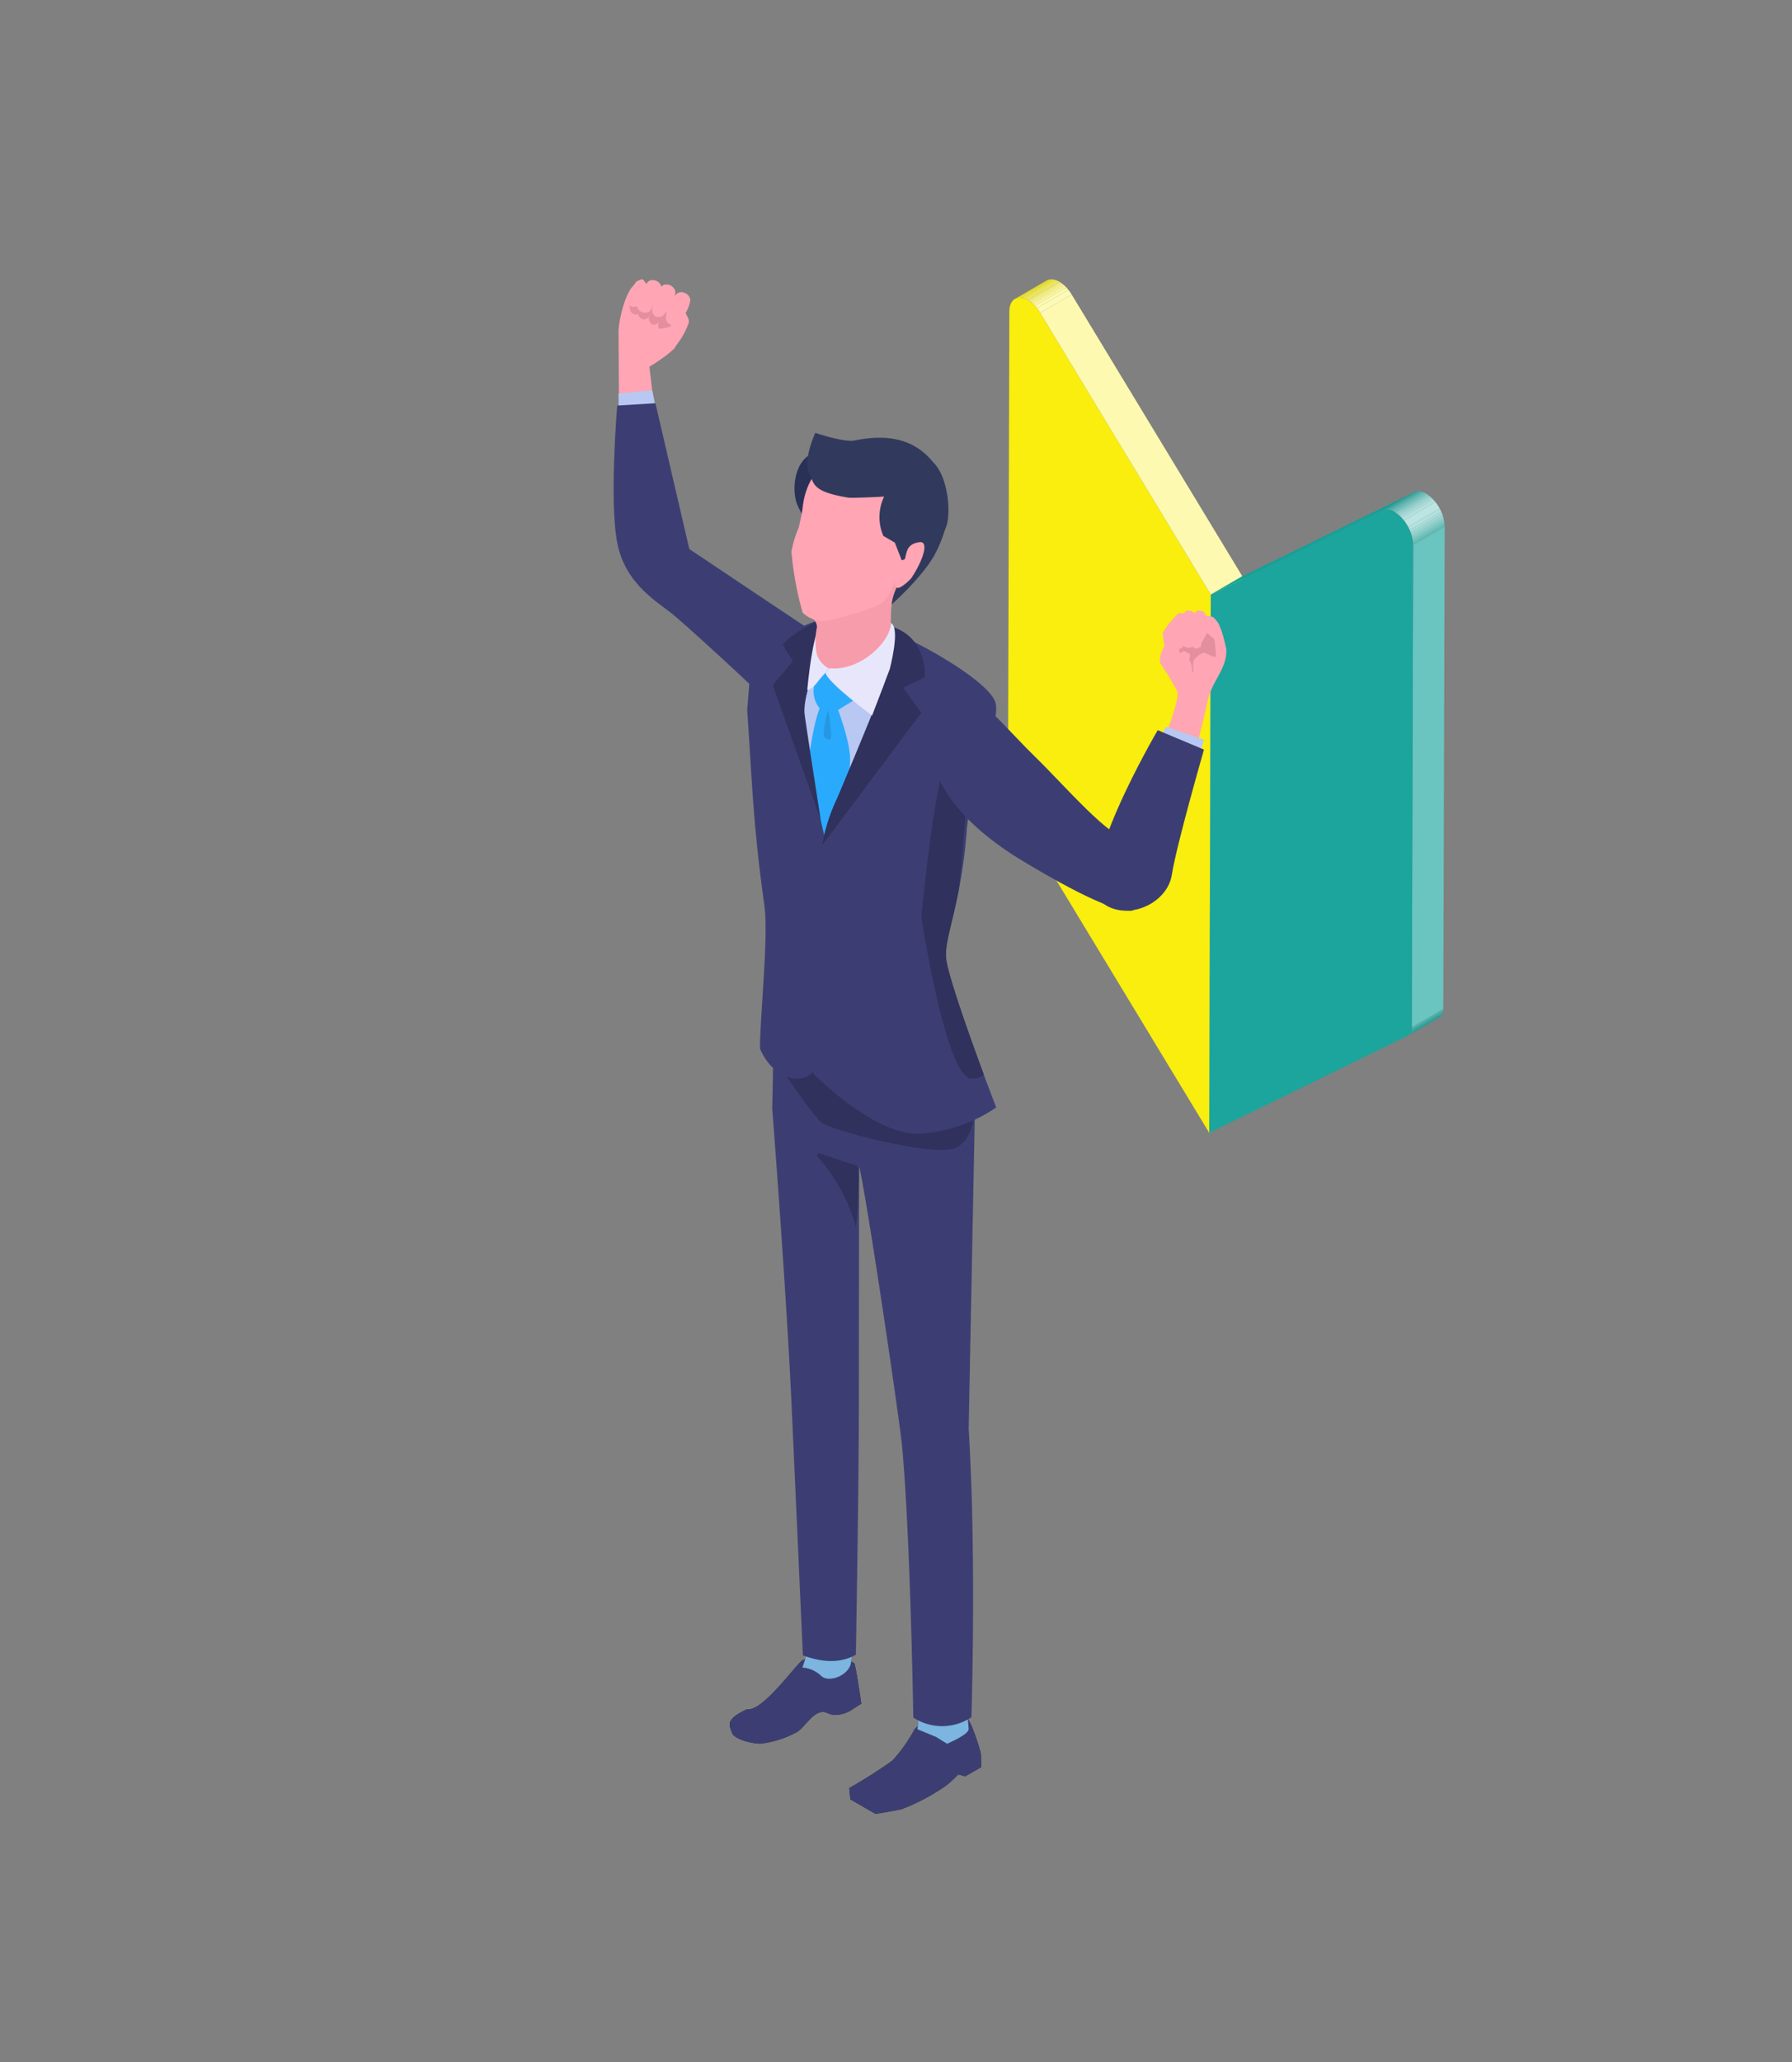 <svg xmlns="http://www.w3.org/2000/svg" xmlns:xlink="http://www.w3.org/1999/xlink" width="200" height="230" viewBox="0 0 200 230"><rect x="0" y="0" width="200" height="230" fill="#808080" stroke="none"/><defs><clipPath id="a"><path d="M11.833,0a1.082,1.082,0,0,0-.54.141L7.774,2.187a1.452,1.452,0,0,1,1.457.131L12.75.274a1.847,1.847,0,0,0-.9-.273Z" transform="translate(-7.774 -0.001)" fill="none"/></clipPath><clipPath id="b"><path d="M22.363,4.777A3.992,3.992,0,0,1,23.717,6.19l3.519-2.045a3.993,3.993,0,0,0-1.354-1.413Z" transform="translate(-22.363 -2.732)" fill="none"/></clipPath><clipPath id="c"><rect width="48.738" height="95.203" fill="none"/></clipPath><clipPath id="d"><path d="M447.508,816.858a1.043,1.043,0,0,1-.423.947l3.519-2.045a1.043,1.043,0,0,0,.423-.947Z" transform="translate(-447.085 -814.813)" fill="none"/></clipPath><clipPath id="e"><path d="M422.087,236.8l-3.519,2.045a1.431,1.431,0,0,1,1.357.153l3.519-2.045a1.762,1.762,0,0,0-.867-.264,1.1,1.1,0,0,0-.49.111" transform="translate(-418.568 -236.689)" fill="none"/></clipPath><clipPath id="g"><path d="M432.159,241.374a4.629,4.629,0,0,1,2.066,3.683l3.519-2.045a4.629,4.629,0,0,0-2.066-3.682Z" transform="translate(-432.159 -239.329)" fill="none"/></clipPath><clipPath id="h"><rect width="68.381" height="171.163" fill="none"/></clipPath><clipPath id="j"><rect width="200" height="230"/></clipPath></defs><g id="i" clip-path="url(#j)"><g transform="translate(68.486 31.161)"><g transform="translate(44.011 0)"><g transform="translate(0.776 0)"><g clip-path="url(#a)"><path d="M7.774,2.558,11.293.513a1.013,1.013,0,0,1,.239-.1L8.013,2.458a1.017,1.017,0,0,0-.239.1" transform="translate(-7.774 -0.372)" fill="#f9ee0a"/><path d="M10.164,2.146,13.683.1a1.116,1.116,0,0,1,.184-.035L10.348,2.111a1.118,1.118,0,0,0-.184.035" transform="translate(-9.925 -0.06)" fill="#f9ee14"/><path d="M12,2.052,15.521.008A1.245,1.245,0,0,1,15.673,0L12.154,2.046A1.246,1.246,0,0,0,12,2.052" transform="translate(-11.58 -0.001)" fill="#faef1f"/><path d="M13.521,2.048,17.04,0q.068,0,.137.009L13.658,2.057q-.07-.008-.137-.009" transform="translate(-12.947 -0.003)" fill="#faf029"/><path d="M14.9,2.141,18.414.1q.063.007.128.021L15.023,2.161q-.065-.013-.128-.021" transform="translate(-14.184 -0.087)" fill="#faf133"/><path d="M16.178,2.346,19.7.3q.06.012.121.029L16.3,2.375q-.061-.017-.121-.029" transform="translate(-15.339 -0.271)" fill="#faf13d"/><path d="M17.387,2.639,20.906.594c.039.011.078.023.117.037L17.5,2.676q-.059-.021-.117-.037" transform="translate(-16.427 -0.535)" fill="#fbf247"/><path d="M18.557,3.008,22.076.963q.057.02.115.044L18.672,3.052q-.058-.024-.115-.044" transform="translate(-17.48 -0.867)" fill="#fbf352"/><path d="M19.709,3.453l3.519-2.045q.057.024.114.052L19.823,3.5q-.057-.028-.114-.052" transform="translate(-18.517 -1.268)" fill="#fbf35c"/><path d="M20.847,3.97l3.519-2.045q.056.028.113.059L20.96,4.029Q20.9,4,20.847,3.97" transform="translate(-19.542 -1.733)" fill="#fbf466"/><path d="M21.98,4.561,25.5,2.516l.038.022L22.018,4.582l-.038-.022" transform="translate(-20.561 -2.265)" fill="#fcf570"/></g></g><g transform="translate(2.233 0.273)"><g clip-path="url(#b)"><path d="M22.363,4.777l3.519-2.045.076.046L22.439,4.823l-.076-.046" transform="translate(-22.363 -2.732)" fill="#fcf570"/><path d="M23.125,5.235,26.644,3.19q.059.036.117.077L23.242,5.312q-.059-.041-.117-.077" transform="translate(-23.049 -3.144)" fill="#fcf67a"/><path d="M24.3,6.006l3.519-2.045q.061.042.122.089L24.42,6.095q-.061-.047-.122-.089" transform="translate(-24.105 -3.838)" fill="#fcf685"/><path d="M25.52,6.9l3.519-2.045q.065.05.13.105L25.65,7q-.065-.055-.13-.105" transform="translate(-25.205 -4.642)" fill="#fcf78f"/><path d="M26.821,7.951,30.34,5.906q.072.061.143.129L26.964,8.08q-.071-.068-.143-.129" transform="translate(-26.376 -5.589)" fill="#fdf899"/><path d="M28.258,9.244,31.777,7.2q.085.081.169.171L28.427,9.415q-.084-.09-.169-.171" transform="translate(-27.669 -6.753)" fill="#fdf9a3"/><path d="M29.952,10.952l3.519-2.045q.124.133.244.286L30.2,11.238q-.12-.153-.244-.286" transform="translate(-29.194 -8.29)" fill="#fdf9ad"/><path d="M32.4,13.812l3.519-2.045a5.134,5.134,0,0,1,.352.51l-3.519,2.045a5.136,5.136,0,0,0-.352-.51" transform="translate(-31.397 -10.865)" fill="#fdfab8"/></g></g><g clip-path="url(#c)"><path d="M2.233,20.752a3.994,3.994,0,0,1,1.354,1.413l19.047,31.43-.17,60.042-22-36.311A3.006,3.006,0,0,1,0,75.823L.152,22.04c0-1.484,1.018-1.9,2.081-1.288" transform="translate(0 -18.434)" fill="#f9ee0d"/><path d="M35.923,18.924l3.519-2.045,19.047,31.43-3.519,2.045Z" transform="translate(-32.336 -15.194)" fill="#fdf9b0"/><path d="M225.132,333.683l3.519-2.045-.17,60.042-3.519,2.045Z" transform="translate(-202.498 -298.522)" fill="#fbf461"/></g><g transform="translate(44.643 81.363)"><g clip-path="url(#d)"><path d="M451.325,816.858l3.519-2.045v0l-3.519,2.045v0" transform="translate(-450.902 -814.813)" fill="#5cbeb8"/><path d="M451.3,816.9l3.519-2.045c0,.034,0,.068,0,.1L451.293,817q0-.05,0-.1" transform="translate(-450.873 -814.851)" fill="#52bbb4"/><path d="M451.213,817.916l3.519-2.045c0,.034-.005.068-.009.1l-3.519,2.045q.006-.05.009-.1" transform="translate(-450.793 -815.765)" fill="#49b7b0"/><path d="M451.062,818.93l3.519-2.045q-.006.053-.016.1l-3.519,2.045q.009-.05.016-.1" transform="translate(-450.65 -816.678)" fill="#3fb3ac"/><path d="M450.825,819.965l3.519-2.045c-.007.037-.015.072-.025.107l-3.519,2.045c.009-.034.018-.07.024-.107" transform="translate(-450.43 -817.61)" fill="#35afa8"/><path d="M450.467,821.033l3.519-2.045q-.016.059-.037.113l-3.519,2.045a1.145,1.145,0,0,0,.037-.113" transform="translate(-450.096 -818.571)" fill="#2caba3"/><path d="M449.9,822.17l3.519-2.045a1.033,1.033,0,0,1-.059.128l-3.519,2.045a1,1,0,0,0,.059-.128" transform="translate(-449.561 -819.595)" fill="#22a89f"/><path d="M447.36,823.45l3.519-2.045a.745.745,0,0,1-.275.289l-3.519,2.045a.742.742,0,0,0,.275-.289" transform="translate(-447.085 -820.747)" fill="#19a49b"/></g></g><path d="M226.666,249.215l3.519-2.045,19.162-9.37-3.519,2.045Z" transform="translate(-204.033 -214.054)" fill="#13a199"/><path d="M451.478,278.252l-.152,53.783,3.519-2.045L455,276.207Z" transform="translate(-406.258 -248.626)" fill="#6ac4bf"/><g transform="translate(41.796 23.635)"><g clip-path="url(#e)"><path d="M418.568,239.2l3.519-2.045a1.063,1.063,0,0,1,.188-.071l-3.519,2.045a1.072,1.072,0,0,0-.188.071" transform="translate(-418.568 -237.049)" fill="#19a49b"/><path d="M420.447,238.83l3.519-2.045a1.105,1.105,0,0,1,.18-.034l-3.519,2.045a1.116,1.116,0,0,0-.18.034" transform="translate(-420.259 -236.745)" fill="#22a89f"/><path d="M422.245,238.74l3.519-2.045a1.2,1.2,0,0,1,.146-.006l-3.519,2.045a1.182,1.182,0,0,0-.146.006" transform="translate(-421.878 -236.689)" fill="#2caba3"/><path d="M423.706,238.736l3.519-2.045q.064,0,.129.009l-3.519,2.045q-.065-.008-.129-.009" transform="translate(-423.193 -236.691)" fill="#35afa8"/><path d="M425,238.825l3.519-2.045c.04,0,.08.011.12.019l-3.519,2.045q-.06-.012-.12-.019" transform="translate(-424.355 -236.771)" fill="#3fb3ac"/><path d="M426.2,239.017l3.519-2.045q.057.012.114.028l-3.519,2.045c-.038-.011-.076-.02-.114-.028" transform="translate(-425.433 -236.944)" fill="#49b7b0"/><path d="M427.341,239.295l3.519-2.045q.055.015.111.035l-3.519,2.045c-.037-.013-.074-.025-.111-.035" transform="translate(-426.465 -237.194)" fill="#52bbb4"/><path d="M428.454,239.647l3.519-2.045c.037.013.073.027.11.043l-3.519,2.045q-.055-.023-.11-.043" transform="translate(-427.467 -237.511)" fill="#5cbeb8"/><path d="M429.556,240.073l3.519-2.045q.055.023.11.05l-3.519,2.045q-.055-.027-.11-.05" transform="translate(-428.459 -237.894)" fill="#65c2bc"/><path d="M430.658,240.574l3.519-2.045q.056.027.112.058l-3.519,2.045q-.056-.031-.112-.058" transform="translate(-429.451 -238.345)" fill="#6fc6c1"/><path d="M431.777,241.157l3.519-2.045.038.022-3.519,2.045-.038-.022" transform="translate(-430.458 -238.87)" fill="#79cac5"/></g></g><g clip-path="url(#c)"><path d="M245.652,257.432a4.629,4.629,0,0,1,2.066,3.682l-.152,53.782a1.013,1.013,0,0,1-.466.97l-22.138,10.825.17-60.042,19.162-9.37a1.431,1.431,0,0,1,1.357.153" transform="translate(-202.499 -231.489)" fill="#1ba59c"/></g><g transform="translate(43.153 23.898)"><g clip-path="url(#g)"><path d="M432.16,241.374l3.519-2.045.077.046-3.519,2.045-.078-.047" transform="translate(-432.16 -239.329)" fill="#79cac5"/><path d="M432.935,241.839l3.519-2.045q.06.037.119.078l-3.519,2.045q-.059-.041-.119-.078" transform="translate(-432.858 -239.748)" fill="#82cec9"/><path d="M434.129,242.625l3.519-2.045q.063.044.125.091l-3.519,2.045q-.062-.048-.125-.091" transform="translate(-433.932 -240.455)" fill="#8cd1cd"/><path d="M435.382,243.541,438.9,241.5q.069.053.137.111l-3.519,2.045q-.068-.058-.137-.111" transform="translate(-435.06 -241.28)" fill="#95d5d1"/><path d="M436.75,244.648l3.519-2.045q.077.065.152.137l-3.519,2.045q-.075-.071-.152-.137" transform="translate(-436.292 -242.276)" fill="#9fd9d5"/><path d="M438.272,246.017l3.519-2.045q.092.087.181.183l-3.519,2.045q-.089-.1-.181-.183" transform="translate(-437.662 -243.508)" fill="#a9ddda"/><path d="M440.083,247.845,443.6,245.8c.087.094.172.193.254.3l-3.519,2.045c-.082-.1-.167-.2-.254-.3" transform="translate(-439.292 -245.154)" fill="#b2e1de"/><path d="M442.629,250.821l3.519-2.045a5.068,5.068,0,0,1,.471.719L443.1,251.54a5.068,5.068,0,0,0-.471-.719" transform="translate(-441.584 -247.833)" fill="#bce4e2"/><path d="M447.342,258.021l3.519-2.045c.065.12.125.242.18.368l-3.519,2.045q-.083-.188-.18-.368" transform="translate(-445.826 -254.314)" fill="#b2e1de"/><path d="M449.143,261.7l3.519-2.045q.055.126.1.255l-3.519,2.045q-.048-.129-.1-.255" transform="translate(-447.447 -257.628)" fill="#a9ddda"/><path d="M450.181,264.259l3.519-2.045q.039.106.074.213l-3.519,2.045q-.034-.107-.074-.213" transform="translate(-448.381 -259.929)" fill="#9fd9d5"/><path d="M450.918,266.39l3.519-2.045q.03.095.056.191l-3.519,2.045q-.026-.1-.056-.191" transform="translate(-449.045 -261.847)" fill="#95d5d1"/><path d="M451.48,268.3,455,266.253q.024.089.044.178l-3.519,2.045q-.02-.089-.044-.178" transform="translate(-449.551 -263.564)" fill="#8cd1cd"/><path d="M451.921,270.079l3.519-2.045q.019.085.034.17l-3.519,2.045q-.015-.085-.034-.17" transform="translate(-449.948 -265.168)" fill="#82cec9"/><path d="M452.265,271.78l3.519-2.045q.015.082.026.164l-3.519,2.045q-.011-.082-.026-.164" transform="translate(-450.257 -266.699)" fill="#79cac5"/><path d="M452.524,273.422l3.519-2.045q.011.081.018.162l-3.519,2.045q-.007-.081-.018-.162" transform="translate(-450.49 -268.177)" fill="#6fc6c1"/><path d="M452.709,275.047,456.228,273q.007.081.011.163l-3.519,2.045q0-.081-.011-.163" transform="translate(-450.657 -269.64)" fill="#65c2bc"/><path d="M452.819,276.677l3.519-2.045q0,.079,0,.157l-3.519,2.045q0-.079,0-.157" transform="translate(-450.756 -271.107)" fill="#5cbeb8"/></g></g></g><g transform="translate(0 0)"><g clip-path="url(#h)"><path d="M4.46,10.161A18.27,18.27,0,0,0,7.245,8.132l.141-.24h0c.269-.466.467-.845.467-.845A23.132,23.132,0,0,0,6.279,3.553C5.718,3.2,4.186.391,2.872,1,1.886,1.454.96,5,1.014,6.5c.016,2.029.061,9.96.061,9.96l4.141.2Z" transform="translate(-0.466 -0.42)" fill="#ffa5b4"/><path d="M4.365,4.174a6.755,6.755,0,0,1,.061,1.048.648.648,0,0,1-.492.632.7.7,0,0,1-.646-.442c-.074-.215-.1-.708-.2-.925Z" transform="translate(-1.424 -1.922)" fill="#e38f9d"/><path d="M4.9.267a1.091,1.091,0,0,1,.2,1.155c-.108.381-.5.841-.634,1.212-.482.565-1.2.59-1.334.05A3.586,3.586,0,0,1,4.006.218c.487-.211.665-.38.9.049" transform="translate(-1.435 0)" fill="#ffa5b4"/><path d="M6.627,4.709a7.988,7.988,0,0,1-.252,1.216.767.767,0,0,1-.757.571.829.829,0,0,1-.6-.7c-.018-.27.06-1.118.013-1.4Z" transform="translate(-2.309 -2.024)" fill="#e38f9d"/><path d="M7.56,1.009a3.8,3.8,0,0,1-.65,1.646,10.162,10.162,0,0,1-.591.9A.939.939,0,0,1,4.788,2.61c.218-.554.95-2.335,1.538-2.432a1.031,1.031,0,0,1,1.234.831" transform="translate(-2.195 -0.074)" fill="#ffa5b4"/><path d="M9.252,5.836c-.175.263-.431.8-.63,1.038-.285.344-.628.646-.963.485a.771.771,0,0,1-.306-.889,5.7,5.7,0,0,1,.466-1.38Z" transform="translate(-3.373 -2.344)" fill="#e38f9d"/><path d="M10.573,1.92a3.8,3.8,0,0,1-.65,1.646,10.161,10.161,0,0,1-.591.9C8.588,5,7.818,4.615,8,3.6c.218-.554.753-2.418,1.341-2.515a1.031,1.031,0,0,1,1.234.831" transform="translate(-3.671 -0.493)" fill="#ffa5b4"/><path d="M11.248,7.619a9.43,9.43,0,0,1-1.024.87c-.354.211-.722.227-.907-.04a1.051,1.051,0,0,1,.093-1.029A5.518,5.518,0,0,1,10.4,6.225Z" transform="translate(-4.246 -2.867)" fill="#e38f9d"/><path d="M13.546,3.515a3.8,3.8,0,0,1-.65,1.646,10.162,10.162,0,0,1-.591.9c-.744.529-1.642.17-1.461-.84.025-.649.881-2.444,1.469-2.541a1.031,1.031,0,0,1,1.234.831" transform="translate(-4.983 -1.228)" fill="#ffa5b4"/><path d="M8.675,10.05a8.418,8.418,0,0,0,1.713-2.892c.045-.714-.6-1.113-.627-1.772s-.955-.066-1.092.279a1.51,1.51,0,0,0-.285,1.672c.18.657-1.591.2-3.243,1.214s-.293,2.52-.1,3.006c.249.614,2.616-.206,3.631-1.507" transform="translate(-1.995 -2.344)" fill="#ffa5b4"/><path d="M.993,23.315a14.832,14.832,0,0,1,0,1.525L5.121,24.7l-.346-1.745Z" transform="translate(-0.457 -10.574)" fill="#b8c8f2"/><path d="M23.639,51.994l-1.376,5.618L18.7,60.246S10.019,52.03,6.638,49.191C5.054,47.861,1.353,45.9.42,41.271S.4,25.87.4,25.87l4.266-.256L8.446,41.875c5.928,3.951,12.058,8.1,15.193,10.119" transform="translate(0 -11.797)" fill="#3c3e73"/><path d="M61.728,296.061c.6.433,1.615,3.71,1.686,4.173a13.491,13.491,0,0,1,.046,1.549L61.674,302.8l-.445-.136-.331-.077a12.04,12.04,0,0,1-1.336,1.236,22.6,22.6,0,0,1-4.964,2.631c-.557.159-2.924.533-2.924.533l-2.811-1.623-.127-1.259a52.679,52.679,0,0,0,4.846-3.083,17.378,17.378,0,0,0,2.427-3.428c.413-.656,3.758-2.685,3.758-2.685s1.357.72,1.96,1.153" transform="translate(-22.446 -135.822)" fill="#1e292b"/><path d="M63.355,287.944l4.653-2.471c.257,1.973.3,4.855.569,7.685.06.624-2.412,1.659-2.412,1.659l-1.229-.761-2.072-.855Z" transform="translate(-28.953 -131.477)" fill="#1e292b"/><path d="M37.925,285.063c.2.486.776,4.5.776,4.5l-.9.574a3.5,3.5,0,0,1-2.258.678c-.533-.125-.677-.268-.949-.31-1.25-.191-2.142,1.663-3.091,2.233a11.377,11.377,0,0,1-4.064,1.29c-.9-.008-2.912-.466-3.169-1.214-.29-.847-.818-1.485,1.686-2.627,1.729.284,5.377-4.907,6.17-5.46a14.179,14.179,0,0,1,3.716-.961Z" transform="translate(-11.061 -130.692)" fill="#1e292b"/><path d="M39.287,273.1l5.006-.358s.536,6.026.141,7.367-2.547,2.082-3.332,1.232a3.362,3.362,0,0,0-2.048-.883,10.53,10.53,0,0,0,.669-3.339,16.311,16.311,0,0,0-.436-4.02" transform="translate(-17.987 -125.615)" fill="#1e292b"/><path d="M61.728,296.061c.6.433,1.615,3.71,1.686,4.173a13.491,13.491,0,0,1,.046,1.549L61.674,302.8l-.445-.136-.331-.077a12.04,12.04,0,0,1-1.336,1.236,22.6,22.6,0,0,1-4.964,2.631c-.557.159-2.924.533-2.924.533l-2.811-1.623-.127-1.259a52.679,52.679,0,0,0,4.846-3.083,17.378,17.378,0,0,0,2.427-3.428c.413-.656,3.758-2.685,3.758-2.685s1.357.72,1.96,1.153" transform="translate(-22.446 -135.822)" fill="#3c3e73"/><path d="M63.355,287.944l4.653-2.471c.257,1.973.3,4.855.569,7.685.06.624-2.412,1.659-2.412,1.659l-1.229-.761-2.072-.855Z" transform="translate(-28.953 -131.477)" fill="#7bb5e0"/><path d="M37.925,285.063c.2.486.776,4.5.776,4.5l-.9.574a3.5,3.5,0,0,1-2.258.678c-.533-.125-.677-.268-.949-.31-1.25-.191-2.142,1.663-3.091,2.233a11.377,11.377,0,0,1-4.064,1.29c-.9-.008-2.912-.466-3.169-1.214-.29-.847-.818-1.485,1.686-2.627,1.729.284,5.377-4.907,6.17-5.46a14.179,14.179,0,0,1,3.716-.961Z" transform="translate(-11.061 -130.692)" fill="#3c3e73"/><path d="M39.287,273.1l5.006-.358s.536,6.026.141,7.367-2.547,2.082-3.332,1.232a3.362,3.362,0,0,0-2.048-.883,10.53,10.53,0,0,0,.669-3.339,16.311,16.311,0,0,0-.436-4.02" transform="translate(-17.987 -125.615)" fill="#7bb5e0"/><path d="M55.141,209.338c-.11-5.059-.4-9.867-.4-9.867l.779-39.716-15.757-2.423-6.771-2.519-.174,9.019s1.649,21.21,2.208,34.133c.01.22,1.211,26.817,1.211,26.817,2.135.787,4.139.926,5.913-.071,0,0,.322-18.12.333-27.273l.026-27.273c1,4.419,4.52,28.4,4.788,31.19.924,9.639,1.264,30.36,1.264,30.36a5.86,5.86,0,0,0,6.485-.033s.348-10.555.092-22.342" transform="translate(-15.116 -71.3)" fill="#3c3e73"/><path d="M37.748,152.167l4.232,2.143s13.535,4.225,13.688,5.26c.2,1.379.406,6.852-2.572,7.518s-13.377-2.126-14.45-2.9-5.284-7.117-5.284-7.117.414-1.936.442-2.557c-.217.056,3.944-2.35,3.944-2.35" transform="translate(-15.365 -70.082)" fill="#30315c"/><path d="M42.447,180.736l4.319,1.45a58.52,58.52,0,0,1-.327,6.77,19.332,19.332,0,0,0-4.245-7.822.243.243,0,0,1,.253-.4" transform="translate(-19.401 -83.233)" fill="#30315c"/><path d="M43.908,70.155c2.515,1.431,5.73,5.95,5.73,5.95l-3.4,47.454-12.107-8.691L31.979,79.911s3.3-8.951,5.692-10.085,3.721-1.1,6.236.329" transform="translate(-14.728 -31.79)" fill="#b8c8f2"/><path d="M40.636,84.355a3.069,3.069,0,0,1-.419-3.145c.5-.675,1.724-2.043,1.638-1.924,1.068,1.07,3.895,1.476,3.821,3.413L42.7,84.544s1.383,3.676,1.336,5.534c-.174,6.83-.367,18.419-.307,21.447l-1.772,5.46-3.64-5.712s.01-20.943,2.322-26.919" transform="translate(-17.646 -36.512)" fill="#2aaafd"/><path d="M43.406,91.864c.18.482.847.677.844.182a12.31,12.31,0,0,0-.333-2.987,12.781,12.781,0,0,0-.51,2.806" transform="translate(-19.988 -41.016)" fill="#2698e3"/><path d="M37.56,68.979c-3.45,1.382-6.942,2.508-9.45,4.958L27.629,79.8c.588,8.357.594,12.261,1.923,21.844.482,3.477-.512,12.474-.494,15.944,1.519,3.492,4.789,4.2,6.149,2.321l1.869-22.522S34.2,85.676,33.76,80.855c.277-4.177,3.8-11.876,3.8-11.876" transform="translate(-12.725 -31.769)" fill="#3c3e73"/><path d="M61.75,125.429a16.922,16.922,0,0,1-8.4,2.924c-5.087.375-12-6.679-12-6.679l.984-25.723s7.045-17.015,7.519-18.945-.992-5.213-.992-5.213c5.087,2.056,12.123,6.249,12.794,8.467s-2.789,8.807-3.21,14.422a54.247,54.247,0,0,1-.867,6.419c-.778,4.032-1.672,6.276-1.394,7.948.366,2.208,2.655,8.6,4.175,12.723.8,2.137,1.386,3.657,1.386,3.657" transform="translate(-19.047 -33.065)" fill="#3c3e73"/><path d="M70.638,132.82a1.952,1.952,0,0,1-1.332.447c-2.864.2-5.644-18.022-5.644-18.022s1.724-18.594,3.658-19.4c2.137-.894,1.323,8.5.536,16.308-.778,4.033-1.672,6.277-1.394,7.949.366,2.208,2.655,8.6,4.175,12.723" transform="translate(-29.32 -44.113)" fill="#30315c"/><path d="M34.024,72.509C35.431,70.746,40,68.979,40,68.979s-3.677,7.928-3.541,11.112c.022.505,1.82,11.99,1.82,11.99L32.925,77.039l2.241-2.679Z" transform="translate(-15.164 -31.769)" fill="#30315c"/><path d="M50.124,77.7c.342-1.709-.387-6.321-.387-6.321,5.208.639,4.849,5.871,4.849,5.871l-2.434,1.168,2.04,2.8L43.1,96.028A20.7,20.7,0,0,1,44.8,90.734c.775-1.81,5.206-12.464,5.319-13.031" transform="translate(-19.849 -32.876)" fill="#30315c"/><path d="M42.1,70.132c-1.372.072-2.039,7.991-2.039,7.991.868-.286.961-.812,2.03-1.938l.426-.508c-.051-.486-.461-4.382-.417-5.545" transform="translate(-18.452 -32.3)" fill="#e8e6fb"/><path d="M63,45.254a6.583,6.583,0,0,0-2.043-5.848c-1.5-1.825-4.87,11.466-4.87,11.466l.8,3.436s3.574-3.182,4.849-5.67A14.357,14.357,0,0,0,63,45.254" transform="translate(-25.832 -18.07)" fill="#313a5d"/><path d="M44.557,34.744a11.038,11.038,0,0,0-5.382.761c-1.718.943-2.076,3.757-1.5,5.459a17.182,17.182,0,0,0,2.4,3.982s6.451-9.846,4.482-10.2" transform="translate(-17.234 -15.965)" fill="#2a3157"/><path d="M39.409,64.167c.232,1.308,1.451,1.349,1.43,2.435a7.222,7.222,0,0,0-.037,2.881c.353,1.558,2.387,2.587,4.234,2.02,1.246-.382,4.257-3.027,4-3.641.132-3.268-.108-4.053.778-5.88,1.923-3.958-8.7.156-10.405,2.185" transform="translate(-18.15 -27.783)" fill="#f79cab"/><path d="M40.251,54.58a3.4,3.4,0,0,1-2.211-.938,35.953,35.953,0,0,1-1.25-6.8,11.863,11.863,0,0,1,.817-2.708s.357-1.538.44-2.27c.694-6.082,6.465-7.533,11.314-4.775,6.165,3.506,2.762,7.109.256,11.506-.354.621-1.106,1.041-1.376,1.7a5.369,5.369,0,0,1-1.193,2.143c-.711.667-6.052,2.227-6.8,2.138" transform="translate(-16.944 -16.464)" fill="#ffa5b4"/><path d="M54.089,34.987c-1.5-1.825-3.962-3.39-8.721-2.4-1.171.243-4.411-.846-4.411-.846s-1.348,2.936-.731,4.315.3,2.226,4.433,2.91c.861.055,3.981-.12,3.981-.12a5.312,5.312,0,0,0-.088,4.384l1.282.747.772,1.974s3.582-1.013,4.857-3.5c.716-1.4.394-5.8-1.372-7.457" transform="translate(-18.452 -14.616)" fill="#313a5d"/><path d="M60.9,54.335c1.132-.162.414,2.033-.869,3.965-.138.207-1.275,1.326-1.653,1.106-.552-.32,0-1.93.379-2.022.988-1.281.183-2.77,2.144-3.049" transform="translate(-26.778 -25.02)" fill="#ffa5b4"/><path d="M51.118,71.052c.06,1.985-3.351,5.415-6.864,5.049l-.426.508h0c.275,1.142,5.205,4.767,5.205,4.767L51,76.2s1.242-4.653.121-5.146" transform="translate(-20.185 -32.724)" fill="#e8e6fb"/><path d="M87.748,102.69c-1.875.271-7.132-5.9-10.465-9.142-2.355-2.29-5.344-5.8-6.228-5.924-3.408-.479-5.455,4.235-5.278,5.606.806,6.266,8.28,10.864,10.358,12.1s9.692,5.818,12.127,5.405Z" transform="translate(-30.289 -40.341)" fill="#3c3e73"/><path d="M113.6,76.353c.119.114.862,1.451,1.345,2.259s-1.9,6.62-1.9,6.62l2.075,1.2,1.932-1.2s1.171-4.714,1.307-5.428c.419-2.208,2.2-3.626,2.081-5.782,0-.076-.617-3.076-1.078-2.91a11.172,11.172,0,0,0-4.116,2.258,9.724,9.724,0,0,0-1.645,2.986" transform="translate(-52.064 -32.746)" fill="#ffa5b4"/><path d="M116.259,70.187c-.346.38-1.3,1.452-1.3,1.452l.141,1.379s-.826,1.37-1.071.4a6.788,6.788,0,0,1-.447-2.228,10.319,10.319,0,0,1,1.711-2.12.922.922,0,0,1,.727.021c.37.206.48.952.245,1.095" transform="translate(-52.294 -31.782)" fill="#ffa5b4"/><path d="M118.3,74.111l.623-.457c.11-.122.312-1.307.6-1.082.228.182.721.808.627.93a16.148,16.148,0,0,1,.192,1.983c-.24.16-1.178-.5-1.468-.409a2.185,2.185,0,0,0-1,.824c-.221.5.1,1.138-.133,1.338-.111.1-.264-.449-.337-.476-.368-.139.253-1.637-.041-1.617-.194.013-.392-.262-.585-.273-.141-.008-.767.523-.9.523-.524,0-.46-.476-.537-.535-.117-.088.8-2.041,1.637-2.219.685-.145,1.32,1.471,1.32,1.471" transform="translate(-53.117 -33.41)" fill="#e38f9d"/><path d="M121.211,69.634a1.192,1.192,0,0,1,.94.139c.148.167.587.629.611.887a5.084,5.084,0,0,1-.352,1.52c-.132.166-.983-.691-.983-.691s-.636,1.086-.664,1.2a.511.511,0,0,0-.013.3s-.573.408-.816.166-.087-1.366-.087-1.366a15.3,15.3,0,0,1,1.364-2.155" transform="translate(-55.174 -32.051)" fill="#ffa5b4"/><path d="M116.148,77.57a2.175,2.175,0,0,1,.415,1.943c-.233.669-1.136,1.557-1.8.939a15.542,15.542,0,0,1-1.726-2.376s.835-1.791,1.925-1.25a4.8,4.8,0,0,1,1.186.744" transform="translate(-52.06 -35.336)" fill="#ffa5b4"/><path d="M118.075,69.674c-.346.38-1.156,1.309-1.156,1.309l.046.828c.059.515-.337,1.318-.878.718a6.728,6.728,0,0,1-.442-2.063,15.738,15.738,0,0,1,1.458-1.907.922.922,0,0,1,.727.021c.37.206.48.952.245,1.095" transform="translate(-53.261 -31.545)" fill="#ffa5b4"/><path d="M120.123,69.647c-.346.38-1.365,1.708-1.365,1.708l.109.9c-.052.512-1.113.486-1.237-.034a10.516,10.516,0,0,1-.142-1.608,20.225,20.225,0,0,1,1.664-2.08.922.922,0,0,1,.727.021c.37.206.48.952.245,1.095" transform="translate(-54.11 -31.533)" fill="#ffa5b4"/><path d="M114.036,73.728c.461-.23.869-.49,1.755-.958.106-.056.587-.324.783-.235s-.021.487-.176.813a5.519,5.519,0,0,1-1.332,1.107.544.544,0,0,1,.093.532,2.585,2.585,0,0,1-.74,1.316c-.443.207-.941.706-1.318-.128-.328-.625.474-2.218.935-2.448" transform="translate(-52.054 -33.398)" fill="#ffa5b4"/><path d="M117.362,93.94l-.5,1.827-2.3,1.305-2.785-1.608L113.1,92.5Z" transform="translate(-51.476 -42.603)" fill="#b8c8f2"/><path d="M111.833,95.382s-3.082,10.69-3.581,13.937-4.915,5.207-7.636,3.252c-3.741-2.687,6.055-19.356,6.055-19.356Z" transform="translate(-45.947 -42.931)" fill="#3c3e73"/></g></g></g></g></svg>